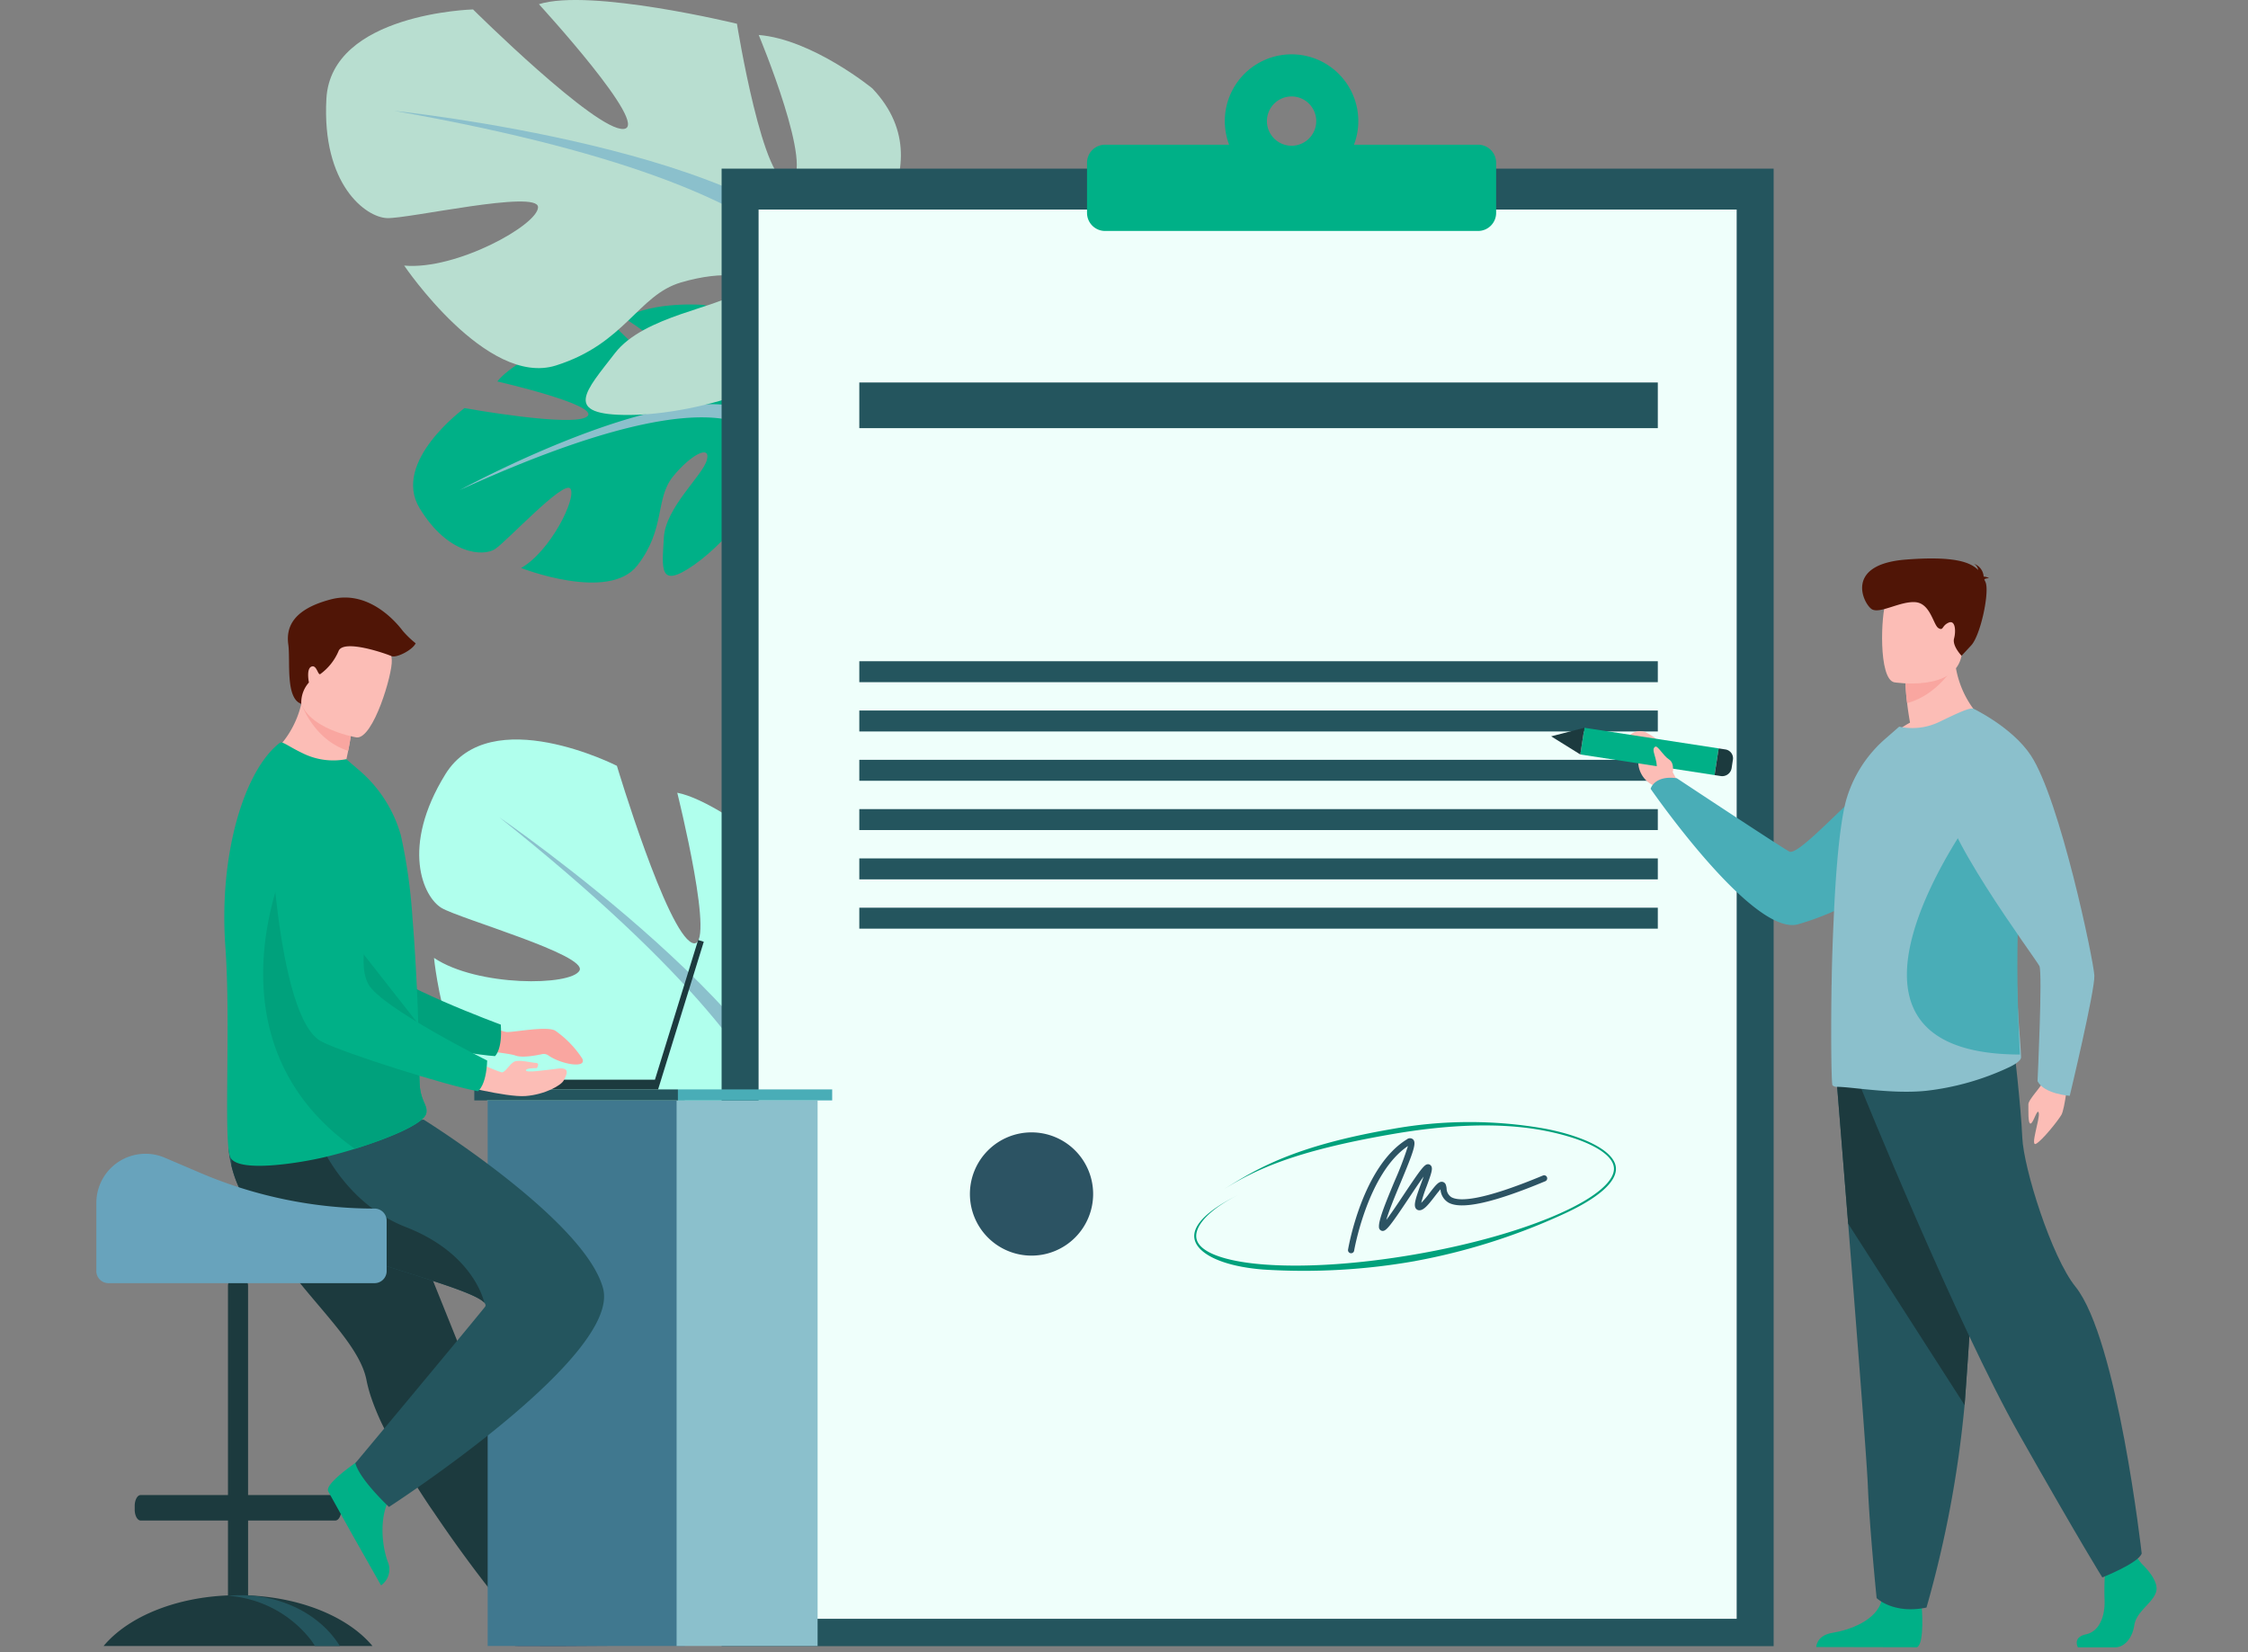 <svg xmlns="http://www.w3.org/2000/svg" xmlns:xlink="http://www.w3.org/1999/xlink" width="430.295" height="316.189" viewBox="0 0 430.295 316.189">
  <rect x="0" y="0" width="430.295" height="316.189" fill="#808080" stroke="none"/>
  <defs>
    <clipPath id="clip-path">
      <rect id="Rectangle_6956" data-name="Rectangle 6956" width="430.295" height="316.189" fill="none"/>
    </clipPath>
  </defs>
  <g id="Group_18209" data-name="Group 18209" transform="translate(0 0.005)">
    <g id="Group_18208" data-name="Group 18208" transform="translate(0 -0.005)" clip-path="url(#clip-path)">
      <path id="Path_12335" data-name="Path 12335" d="M352.949,232.838s4.449-17.581-9.36-20.49c0,0-9.423-.789-15.154,2.5,0,0,15.34,9.882,13.325,12.623s-16.3-12.244-16.3-12.244-17.282,6.586-21.321,11.77c0,0,19.822,4.538,17.195,6.7s-23.474-1.6-23.474-1.6-14.05,10.23-8.584,19.185,12.188,9.221,14.389,7.819,13.219-13.341,14.461-11.584-3.852,12.043-9.439,15.179c0,0,16.743,6.561,22.224-.452s3.385-12.777,6.851-17.049,7.295-6.167,6.481-3.16-7.919,9.063-8.231,14.87-1.094,10.007,5.79,5.194,16.274-16.26,13.711-22.756Z" transform="translate(-208.944 -153.989)" fill="#00b087"/>
      <path id="Path_12336" data-name="Path 12336" d="M320.535,298.224s40.885-22.3,56.007-14.948a33.654,33.654,0,0,0,14.083,7.528l2.3,2.176s-11-4.03-13.817-3.207c0,0-3.289-16.775-58.571,8.45" transform="translate(-232.537 -204.427)" fill="#8bc0cc"/>
      <path id="Path_12337" data-name="Path 12337" d="M568.341,314.433s12.232,2.175,18.722,13.689l-1.552.952s-8.926-10.806-16.463-13.022-.707-1.618-.707-1.618" transform="translate(-410.253 -228.055)" fill="#599dad"/>
      <path id="Path_12338" data-name="Path 12338" d="M325.776,51.606s21.321-18.708,6.109-34.7c0,0-11.442-9.373-21.742-10.217,0,0,11,26.334,5.977,28.079S305.974,4.54,305.974,4.54,277.866-2.3,268.067.8c0,0,21.517,23.422,16.215,23.875S255.459,1.8,255.459,1.8s-27.173.723-28.071,17.108S234.916,41.594,239,41.738s28.862-5.468,28.9-2.1-15.642,12.1-25.62,11.188c0,0,15.755,23.3,29.036,19.122S287,56.484,295.258,54.053s14.867-1.478,11.152,1.675-18.239,4.656-23.79,11.861-10.282,11.923,2.854,11.826,35.386-6.52,37.843-17.164Z" transform="translate(-164.914 0.005)" fill="#b8ded0"/>
      <path id="Path_12339" data-name="Path 12339" d="M274.814,77.252s72.449,7.521,85.416,30.4c0,0,2.013,11.042,11.47,22.187l1.031,4.841s-10.6-14.948-14.958-16.383c0,0,10.635-24.53-82.958-41.045" transform="translate(-199.368 -56.042)" fill="#8bc0cc"/>
      <path id="Path_12340" data-name="Path 12340" d="M617.583,262.55s13.831,13.647,11.985,34.237l-2.843-.15s-1.919-21.837-9.666-31.376.524-2.711.524-2.711" transform="translate(-445.252 -188.752)" fill="#6bb7bf"/>
      <path id="Path_12341" data-name="Path 12341" d="M368.088,597.918s27.669-6.242,21.951-27.56c0,0-5.57-13.7-14.215-19.366,0,0-2.922,28.391-8.171,27.521s5.536-31.4,5.536-31.4-21.421-19.44-31.51-21.4c0,0,7.705,30.857,2.832,28.722s-14.383-33.873-14.383-33.873-24.214-12.352-32.834,1.611-4.231,23.527-.717,25.6,27.966,8.991,26.394,11.967-19.524,3.153-27.852-2.417c0,0,2.7,28,16.365,30.675s20.216-4.325,28.628-2.515,13.765,5.808,9,6.8-18.246-4.628-26.566-.952-14.73,5.558-3.145,11.751,34.2,11.186,41.445,3.011Z" transform="translate(-212.044 -373.989)" fill="#b0ffed"/>
      <path id="Path_12342" data-name="Path 12342" d="M348.029,569.691s60.043,41.233,60.5,67.528c0,0-3.51,10.661-.53,24.971l-1.408,4.745s-2.17-18.2-5.308-21.54c0,0,21.066-16.464-53.252-75.7" transform="translate(-252.483 -413.29)" fill="#8bc0cc"/>
      <path id="Path_12343" data-name="Path 12343" d="M544.63,896.439s5.626,18.6-5.837,35.8l-2.426-1.49s8.751-20.1,6.506-32.18,1.756-2.131,1.756-2.131" transform="translate(-389.116 -647.539)" fill="#6bb7bf"/>
      <rect id="Rectangle_6942" data-name="Rectangle 6942" width="201.373" height="282.785" transform="translate(138.125 32.277)" fill="#24555e"/>
      <path id="Path_12386" data-name="Path 12386" d="M0,0H187.22V269.717H0Z" transform="translate(145.202 40.108)" fill="#effffb"/>
      <rect id="Rectangle_6944" data-name="Rectangle 6944" width="152.843" height="8.741" transform="translate(164.482 73.203)" fill="#24555e"/>
      <rect id="Rectangle_6945" data-name="Rectangle 6945" width="152.843" height="4.01" transform="translate(164.482 126.554)" fill="#24555e"/>
      <rect id="Rectangle_6946" data-name="Rectangle 6946" width="152.843" height="4.01" transform="translate(164.482 135.989)" fill="#24555e"/>
      <rect id="Rectangle_6947" data-name="Rectangle 6947" width="152.843" height="4.01" transform="translate(164.482 145.424)" fill="#24555e"/>
      <rect id="Rectangle_6948" data-name="Rectangle 6948" width="152.843" height="4.01" transform="translate(164.482 154.858)" fill="#24555e"/>
      <rect id="Rectangle_6949" data-name="Rectangle 6949" width="152.843" height="4.01" transform="translate(164.482 164.293)" fill="#24555e"/>
      <rect id="Rectangle_6950" data-name="Rectangle 6950" width="152.843" height="4.01" transform="translate(164.482 173.728)" fill="#24555e"/>
      <path id="Path_12344" data-name="Path 12344" d="M699.828,801.23a11.793,11.793,0,1,1-11.793-11.793,11.793,11.793,0,0,1,11.793,11.793" transform="translate(-490.589 -572.708)" fill="#2c5363"/>
      <path id="Path_12345" data-name="Path 12345" d="M940.451,815.557a.591.591,0,0,1-.582-.689c.11-.647,2.793-15.905,11.256-21.1a.915.915,0,0,1,1.153-.029c.743.636.177,2.255-2.37,8.365-1.016,2.435-2.219,5.322-2.715,7.077.9-1.181,2.25-3.2,3.322-4.813,3.347-5.025,4-5.844,4.652-5.844a.715.715,0,0,1,.6.309c.356.51.087,1.363-.838,3.867a28.3,28.3,0,0,0-1.054,3.22,17.286,17.286,0,0,0,1.612-1.907c1.159-1.51,1.748-2.23,2.44-2.122a.847.847,0,0,1,.667.594,3.416,3.416,0,0,1,.138.645,2.028,2.028,0,0,0,.921,1.7c1.469.828,5.7.781,17.529-4.15a.59.59,0,0,1,.454,1.089c-9.986,4.163-16.058,5.5-18.562,4.089a3.136,3.136,0,0,1-1.506-2.534c-.336.354-.8.963-1.145,1.408-1.28,1.667-2.121,2.669-2.979,2.6a.808.808,0,0,1-.625-.379c-.41-.646-.009-1.916,1-4.659.162-.439.348-.943.51-1.411-.818,1.119-1.931,2.789-2.832,4.141-3.749,5.628-4.427,6.445-5.183,6.238a.734.734,0,0,1-.528-.723c-.075-1.316,1.152-4.373,3.034-8.885a63.607,63.607,0,0,0,2.517-6.617c-7.7,5.17-10.279,19.88-10.305,20.031a.59.59,0,0,1-.581.491" transform="translate(-681.836 -575.697)" fill="#2c5363"/>
      <path id="Path_12346" data-name="Path 12346" d="M832.749,55.162H809a12.776,12.776,0,1,0-23.9,0H761.359a3.459,3.459,0,0,0-3.459,3.459v9.592a3.459,3.459,0,0,0,3.459,3.459h71.39a3.459,3.459,0,0,0,3.459-3.459V58.621a3.46,3.46,0,0,0-3.459-3.459m-35.695.2a4.717,4.717,0,1,1,4.717-4.717,4.717,4.717,0,0,1-4.717,4.717" transform="translate(-549.83 -27.468)" fill="#00b087"/>
      <path id="Path_12347" data-name="Path 12347" d="M73.224,959.21c4.759-4.862,13.143-8.208,22.827-8.6V936.278H79.344c-.37,0-.7-.323-.911-.822A3.29,3.29,0,0,1,78.2,934.2v-.725c0-1.142.515-2.076,1.145-2.076H96.051V891.369a1.922,1.922,0,0,1,3.845,0V931.4H116.6c.63,0,1.146.934,1.146,2.076v.725a3.255,3.255,0,0,1-.249,1.289c-.21.479-.535.787-.9.787H99.9v14.331c9.685.394,18.068,3.74,22.827,8.6q.519.529.977,1.081H72.247c.3-.368.631-.729.977-1.081" transform="translate(-52.413 -645.261)" fill="#1c3a3e"/>
      <path id="Path_12348" data-name="Path 12348" d="M158.955,1112.2a22.073,22.073,0,0,1,15.926,8.531c.256.354.5.713.723,1.082h4.761c-.227-.369-.467-.728-.723-1.082-3.751-5.181-10.546-8.641-18.306-8.641q-1.208,0-2.381.11" transform="translate(-115.316 -806.779)" fill="#24555e"/>
      <path id="Path_12349" data-name="Path 12349" d="M350.806,1104.763s.582,9.389,2.4,9.524c.242.018,9.213.018,9.213.018l11.453-.067a3.716,3.716,0,0,0-3.423-3.343c-3.348-.583-8.951-2.936-10.979-7.36-2.133-4.655-8.663,1.228-8.663,1.228" transform="translate(-254.498 -799.275)" fill="#163560"/>
      <path id="Path_12350" data-name="Path 12350" d="M166.682,799.661a69.853,69.853,0,0,0,5.475,7.833c6.024,7.6,12.581,13.875,13.723,19.8a26.808,26.808,0,0,0,1.058,3.794c.477,1.357,1.067,2.785,1.748,4.261a131.3,131.3,0,0,0,10.2,17.43c6.6,9.776,12,16.336,12,16.336s1.73,1.349,6.679,1.347c1.377,0,6.013-.755,6.013-.755-.455-1.14-5.927-14.119-12.566-30.616l-8.328-20.69q-.553-1.376-1.1-2.736c-.845-2.1-1.677-4.171-2.49-6.187-6.233-15.49-11.2-27.825-11.2-27.825s-24.914-9.438-27.5-3.323c-2.133,5.042-.4,9.982,6.3,21.328" transform="translate(-115.731 -563.157)" fill="#1c3a3e"/>
      <rect id="Rectangle_6951" data-name="Rectangle 6951" width="37.732" height="104.42" transform="translate(93.346 210.61)" fill="#40788f"/>
      <rect id="Rectangle_6952" data-name="Rectangle 6952" width="26.991" height="104.42" transform="translate(129.508 210.61)" fill="#8bc0cc"/>
      <rect id="Rectangle_6953" data-name="Rectangle 6953" width="38.983" height="2.105" transform="translate(90.786 208.505)" fill="#24555e"/>
      <rect id="Rectangle_6954" data-name="Rectangle 6954" width="29.521" height="2.105" transform="translate(129.769 208.505)" fill="#49adb7"/>
      <path id="Path_12351" data-name="Path 12351" d="M323.191,708.293s5.407,3.074,6.92,3.074,7.454-1.148,9.11-.3a19.369,19.369,0,0,1,5.216,5.363c1.011,2-4.071,1.117-6.474-.587a1.513,1.513,0,0,0-1.2-.248c-1.244.271-3.83.741-5.078.279-1.679-.621-10.52-1.311-10.52-1.311Z" transform="translate(-232.995 -513.841)" fill="#f9a6a0"/>
      <path id="Path_12352" data-name="Path 12352" d="M178.71,541.08s5.6,39.834,14.885,43.4c4.579,1.761,24.817,5.751,30.8,6.152,0,0,1.467-1.19,1.109-6.032,0,0-21.2-7.784-24.216-12.018-4.483-6.3,2.783-25.739-2.842-31.656s-15.1-8.461-19.74.152" transform="translate(-129.648 -388.499)" fill="#00a17c"/>
      <path id="Path_12353" data-name="Path 12353" d="M235.818,1015.045s-7.914,5.085-7.146,6.737c.1.22,4.475,8.053,4.475,8.053l5.641,9.967a3.716,3.716,0,0,0,1.25-4.618c-1.123-3.207-1.8-9.246,1.075-13.174,3.024-4.131-5.3-6.965-5.3-6.965" transform="translate(-165.856 -736.378)" fill="#00b087"/>
      <path id="Path_12354" data-name="Path 12354" d="M190.063,854.7s-5.57-5.173-6.442-8.374c0,0,20.38-24.418,24.8-29.891.2-.251.151-.527-.117-.829-3.337-3.763-40.418-11.413-45.265-18.954a23.364,23.364,0,0,1-3.131-7.219,17.069,17.069,0,0,1-.23-7.779l37.034-1.071s30.833,19.2,34.325,32.289S190.063,854.7,190.063,854.7" transform="translate(-115.604 -566.286)" fill="#24555e"/>
      <path id="Path_12355" data-name="Path 12355" d="M209.774,820.068c-3.337-3.763-40.418-11.413-45.265-18.954a23.367,23.367,0,0,1-3.132-7.219v-4.687l15.74-2.476s4.464,13.734,17.683,18.885c12.382,4.824,14.727,13.384,14.974,14.451" transform="translate(-117.073 -570.746)" fill="#1c3a3e"/>
      <path id="Path_12356" data-name="Path 12356" d="M205.905,500.957c-7.492,1.937-19.911-5-19.911-5a18.386,18.386,0,0,0,6.61-10.361c.091-.359.172-.726.245-1.1l3.847-.815,5.722,5.126a49.249,49.249,0,0,1-.846,5.787q-.186.958-.431,2.053a17.649,17.649,0,0,1,4.764,4.318" transform="translate(-134.932 -350.886)" fill="#fcbdb6"/>
      <path id="Path_12357" data-name="Path 12357" d="M156.571,556.624c1.073,14.433-.339,36.383.878,40.185,1.051,3.28,13.021,1.33,17.8.235,1.769-.405,3.911-.984,6.123-1.669,6.171-1.911,12.9-4.639,13.617-6.665a1.718,1.718,0,0,0,.067-.233,1.853,1.853,0,0,0-.013-.849c-.24-1.032-1.167-2.149-1.276-4.706-.122-2.855-.1-6.216-.211-9.831-.006-.407-.011-.851-.055-1.256l0-.148c0-.078,0-.154-.005-.232-.1-4.031-.315-8.269-.559-12.472-.155-2.64-.335-5.254-.542-7.758a103.705,103.705,0,0,0-2.223-15.85,25.449,25.449,0,0,0-8.176-12.622l-2.277-1.953a13.166,13.166,0,0,1-8.263-1.1c-2.941-1.4-3.957-2.4-4.469-2.02-6.793,5.241-11.678,21.3-10.411,38.944" transform="translate(-113.441 -375.499)" fill="#00b087"/>
      <path id="Path_12358" data-name="Path 12358" d="M201.036,653.7c6.171-1.911,12.9-4.639,13.617-6.665a1.782,1.782,0,0,0,.067-.233c0-.283-.008-.566-.013-.849-.241-1.032-1.167-2.149-1.276-4.706-.122-2.855-.1-6.216-.211-9.83-.006-.407-.011-.851-.055-1.256l0-.148c0-.078,0-.154-.006-.231l-24.948-31.785s-16.77,34.922,12.828,55.7" transform="translate(-133.105 -433.823)" fill="#00a17c"/>
      <path id="Path_12359" data-name="Path 12359" d="M219.885,488.8a49.25,49.25,0,0,1-.846,5.787c-5.588-1.806-8.122-6.853-8.969-8.994.091-.359.172-.726.245-1.1l3.848-.815Z" transform="translate(-152.398 -350.885)" fill="#f9a6a0"/>
      <path id="Path_12360" data-name="Path 12360" d="M219.724,456.834s-12.186-2.034-10.8-9.6.742-12.93,8.581-11.951,8.819,4.142,8.972,6.781-3.544,15.107-6.75,14.773" transform="translate(-151.485 -315.695)" fill="#fcbdb6"/>
      <path id="Path_12361" data-name="Path 12361" d="M345.747,682.047l30.434,0,8.27-26.738,1.079.334L376.788,683.9H345.734Z" transform="translate(-250.818 -475.399)" fill="#1c3a3e"/>
      <path id="Path_12362" data-name="Path 12362" d="M316.392,740.613s9.974,2.63,13.714,2.354,6.851-2.055,7.322-2.983,1.459-2.576-1.087-2.272-6.023.845-6.131.356,2.076-.443,2.076-.443.66-.96-.172-.995-3.255-.693-4.155-.242-1.732,2.113-2.39,2.043-8.346-3.463-8.346-3.463Z" transform="translate(-229.531 -533.192)" fill="#fcbdb6"/>
      <path id="Path_12363" data-name="Path 12363" d="M187.72,550.744s1.179,40.21,10.01,44.779c4.357,2.255,24.032,8.452,29.938,9.51,0,0,1.589-1.02,1.767-5.873,0,0-20.216-10.074-22.743-14.614-3.761-6.756,5.6-25.275.665-31.777s-14.075-10.074-19.637-2.025" transform="translate(-136.184 -396.18)" fill="#00b087"/>
      <path id="Path_12364" data-name="Path 12364" d="M203.282,436.9a5.765,5.765,0,0,1,1.463-4.085s-.558-2.6.472-3.033,1.244,1.76,1.717,1.416a10.519,10.519,0,0,0,3.476-4.378c.9-2.4,9.15.508,10.112.941s4.052-1.155,4.653-2.443a18.1,18.1,0,0,1-2.489-2.4c-.773-1.03-6.18-7.983-13.734-6.009s-8.584,5.58-8.155,8.67-.608,10.287,2.486,11.324" transform="translate(-145.611 -302.195)" fill="#501506"/>
      <path id="Path_12365" data-name="Path 12365" d="M120.435,814.816h0A84.872,84.872,0,0,1,87.111,808l-6.837-2.919a9.407,9.407,0,0,0-13.1,8.652v13.048a2.315,2.315,0,0,0,2.308,2.308h50.953a2.315,2.315,0,0,0,2.308-2.308v-9.657a2.315,2.315,0,0,0-2.308-2.308" transform="translate(-48.732 -583.502)" fill="#68a3bc"/>
      <path id="Path_12366" data-name="Path 12366" d="M874.936,808.861a122.4,122.4,0,0,1-29.073,1.621c-8-.628-12.682-3.1-13.166-5.917-.438-2.555,2.526-5.483,8.572-8.468-5.794,2.86-8.6,6.082-8.2,8.4.442,2.578,5.113,4.4,12.813,5.008,7.9.62,18.139-.051,28.845-1.888s20.586-4.621,27.824-7.838c7.058-3.137,10.853-6.416,10.41-8.994-.469-2.73-5.508-5.358-13.151-6.858-8.69-1.706-18.944-1.133-29.046.6-18.965,3.255-26.393,6.809-32.69,10.746,6.325-3.954,13.493-8.435,32.526-11.7a83.237,83.237,0,0,1,29.268-.041c7.8,1.532,12.962,4.288,13.461,7.192.484,2.819-3.29,6.168-10.628,9.43a119.3,119.3,0,0,1-27.761,8.7" transform="translate(-604.062 -567.501)" fill="#00a17c"/>
      <path id="Path_12367" data-name="Path 12367" d="M1421.849,747.774s-.622,6.047-1.3,7.192-3.589,4.8-4.826,5.516.756-4.816.5-5.893-1.019,1.965-1.565,2.037-.4-2.667-.424-3.663,2.655-3.456,3.6-5.578,4.019.389,4.019.389" transform="translate(-1025.975 -541.583)" fill="#fcbdb6"/>
      <path id="Path_12368" data-name="Path 12368" d="M1144.554,520.213l-1.39-2.622s.69-4.673-5.166-7.629a2.857,2.857,0,0,0-3.348.874c-1.113,1.608,2.12,1.317,1.947,4.067a5.058,5.058,0,0,0,2.949,5.26l1.5,1.74Z" transform="translate(-822.98 -369.8)" fill="#fcbdb6"/>
      <path id="Path_12369" data-name="Path 12369" d="M1211.814,522.652s-5.029,24.68-32.7,32.744c-8.638,2.518-28.262-25.921-28.262-25.921s.69-2.622,5.012-2.019c0,0,19.107,12.649,21.513,14.024,2.135,1.219,16.172-15.674,22.571-18.4a16.332,16.332,0,0,1,11.866-.428" transform="translate(-834.903 -378.508)" fill="#49adb7"/>
      <rect id="Rectangle_6955" data-name="Rectangle 6955" width="5.168" height="25.998" transform="translate(302.493 144.399) rotate(-81.268)" fill="#00b087"/>
      <path id="Path_12370" data-name="Path 12370" d="M1081.507,509l5.582,3.472.784-5.109Z" transform="translate(-784.596 -368.072)" fill="#1c3a3e"/>
      <path id="Path_12371" data-name="Path 12371" d="M1198.952,523.893l-.248,1.615a1.82,1.82,0,0,1-2.075,1.523l-1.189-.183.785-5.109,1.293.2a1.714,1.714,0,0,1,1.434,1.955" transform="translate(-867.25 -378.502)" fill="#1c3a3e"/>
      <path id="Path_12372" data-name="Path 12372" d="M1460.379,1086.252s3.433,3.133,2.763,5.359-3.767,3.71-4.186,6.43-2.093,4.2-3.6,4.2h-7.185s-1.109-1.914,1.57-2.491,3.689-3.774,3.522-6.742a52.311,52.311,0,0,1,.251-6.925l5.693-1.319Z" transform="translate(-1050.431 -786.96)" fill="#00b087"/>
      <path id="Path_12373" data-name="Path 12373" d="M1286.516,1112.4s.616,7.13-.891,7.872l-19.287-.04s0-2.226,3.1-2.721,8.54-2.308,9.461-6.348,7.619,1.237,7.619,1.237" transform="translate(-918.684 -805.001)" fill="#00b087"/>
      <path id="Path_12374" data-name="Path 12374" d="M1280.524,748.265s1.017,12.5,2.213,27.52c1.625,20.407,3.579,45.474,3.772,50.222.334,8.246,1.676,21.436,1.676,21.436s3.18,3.134,9.545,1.813a212.863,212.863,0,0,0,7.292-38.751c.025-.326.05-.656.075-.985,1.507-20.281,3.851-62.987,3.851-62.987Z" transform="translate(-928.976 -541.583)" fill="#24555e"/>
      <path id="Path_12375" data-name="Path 12375" d="M1280.524,748.265s1.017,12.5,2.213,27.52l22.285,34.72c.025-.326.05-.656.075-.985,1.507-20.281,3.851-62.987,3.851-62.987Z" transform="translate(-928.976 -541.583)" fill="#1c3a3e"/>
      <path id="Path_12376" data-name="Path 12376" d="M1297.446,736.678s18.336,45.261,30.393,66.531,15.825,27.206,15.825,27.206,6.907-2.721,7.535-4.576c0,0-4.61-41.063-12.685-51.073-4.562-5.656-9.922-22.63-10.173-28.566s-1.633-17.684-1.633-17.684Z" transform="translate(-941.252 -528.512)" fill="#24555e"/>
      <path id="Path_12377" data-name="Path 12377" d="M1333.637,464.453s-12.407,5.986-19.559,3.765a16.882,16.882,0,0,1,4.842-3.873c-.247-1.436-.44-2.681-.55-3.738a34.558,34.558,0,0,1-.3-3.819l4.786-3.765,4.539-3.6c-.358,10.13,6.245,15.033,6.245,15.033" transform="translate(-953.318 -326.037)" fill="#fcbdb6"/>
      <path id="Path_12378" data-name="Path 12378" d="M1313.108,560.649c.028.758-1.6,1.625-2.311,1.95a50.673,50.673,0,0,1-15.873,4.5c-6.63.677-14.47-.813-17.166-.759a1.12,1.12,0,0,1-.743-.3c-.192-.136-.33-8.126-.192-18.175,0-.407,0-.813.027-1.219v-.135c.055-3.928.192-8.045.385-12.162.385-9.047,1.1-17.769,2.311-22.591a24.493,24.493,0,0,1,7.758-12.189l2.476-2.167a11.9,11.9,0,0,0,7.7-.92c2.861-1.382,5.942-2.872,6.437-2.493,3.741,2.736,6.272,8.885,7.62,16.74a87.037,87.037,0,0,1,1.128,14.9c0,1.95-.055,3.955-.165,5.932a187.061,187.061,0,0,0,.385,25.434c.11,1.571.193,2.79.22,3.657" transform="translate(-926.251 -358.326)" fill="#8bc0cc"/>
      <path id="Path_12379" data-name="Path 12379" d="M1351.178,604.55c-43.445-.087-8.013-47.142-8.013-47.142l7.038-2.286a136.787,136.787,0,0,1,.816,15.916c0,2.084-.04,4.225-.12,6.338-.477,11.46,0,21.415.278,27.174" transform="translate(-964.541 -402.72)" fill="#49adb7"/>
      <path id="Path_12380" data-name="Path 12380" d="M1338.016,462.813s-3.136,5.715-9.106,7.314a34.586,34.586,0,0,1-.3-3.819l4.786-3.765Z" transform="translate(-963.859 -335.557)" fill="#f9a6a0"/>
      <path id="Path_12381" data-name="Path 12381" d="M1314.555,424.707s11.835,1.936,12.946-5.34,3.387-11.927-4.123-13.47-9.405,1.014-10.376,3.354-1.5,14.764,1.552,15.456" transform="translate(-951.989 -294.122)" fill="#fcbdb6"/>
      <path id="Path_12382" data-name="Path 12382" d="M1321.7,393.345c.107-.123.355-.222.907-.253a2.24,2.24,0,0,0-1.03-.29,2.774,2.774,0,0,0-1.843-2.454,1.654,1.654,0,0,1,.8,1.194c-1.529-1.57-4.8-2.713-13.875-2-11.954.944-8.014,8.6-6.467,9.51s5.444-1.589,8.327-1.36,3.432,4.4,4.41,4.967.594-.439,1.917-1.038,1.45,1.6,1.068,3.021,1.436,3.307,1.436,3.307l1.838-1.979c1.838-1.979,3.57-10.362,2.734-12.148-.073-.158-.146-.318-.222-.478" transform="translate(-941.881 -282.441)" fill="#501506"/>
      <path id="Path_12383" data-name="Path 12383" d="M1360.672,493.928s7.489,3.546,11.079,9c5.569,8.456,12.025,39.274,12.144,42.128s-4.712,23-4.712,23-4.9-.323-6.164-2.8c0,0,.979-20.7.359-22.032s-20.427-27.769-18.2-33.41,5.494-15.889,5.494-15.889" transform="translate(-983.008 -358.326)" fill="#8bc0cc"/>
      <path id="Path_12384" data-name="Path 12384" d="M1156.532,525.244s.407-1.609-.709-2.332-2.143-2.689-2.613-2.423c-.974.552.534,2.267.258,4.408-.1.749,1.648,2.713,3.064.347" transform="translate(-836.373 -377.578)" fill="#fcbdb6"/>
    </g>
  </g>
</svg>
